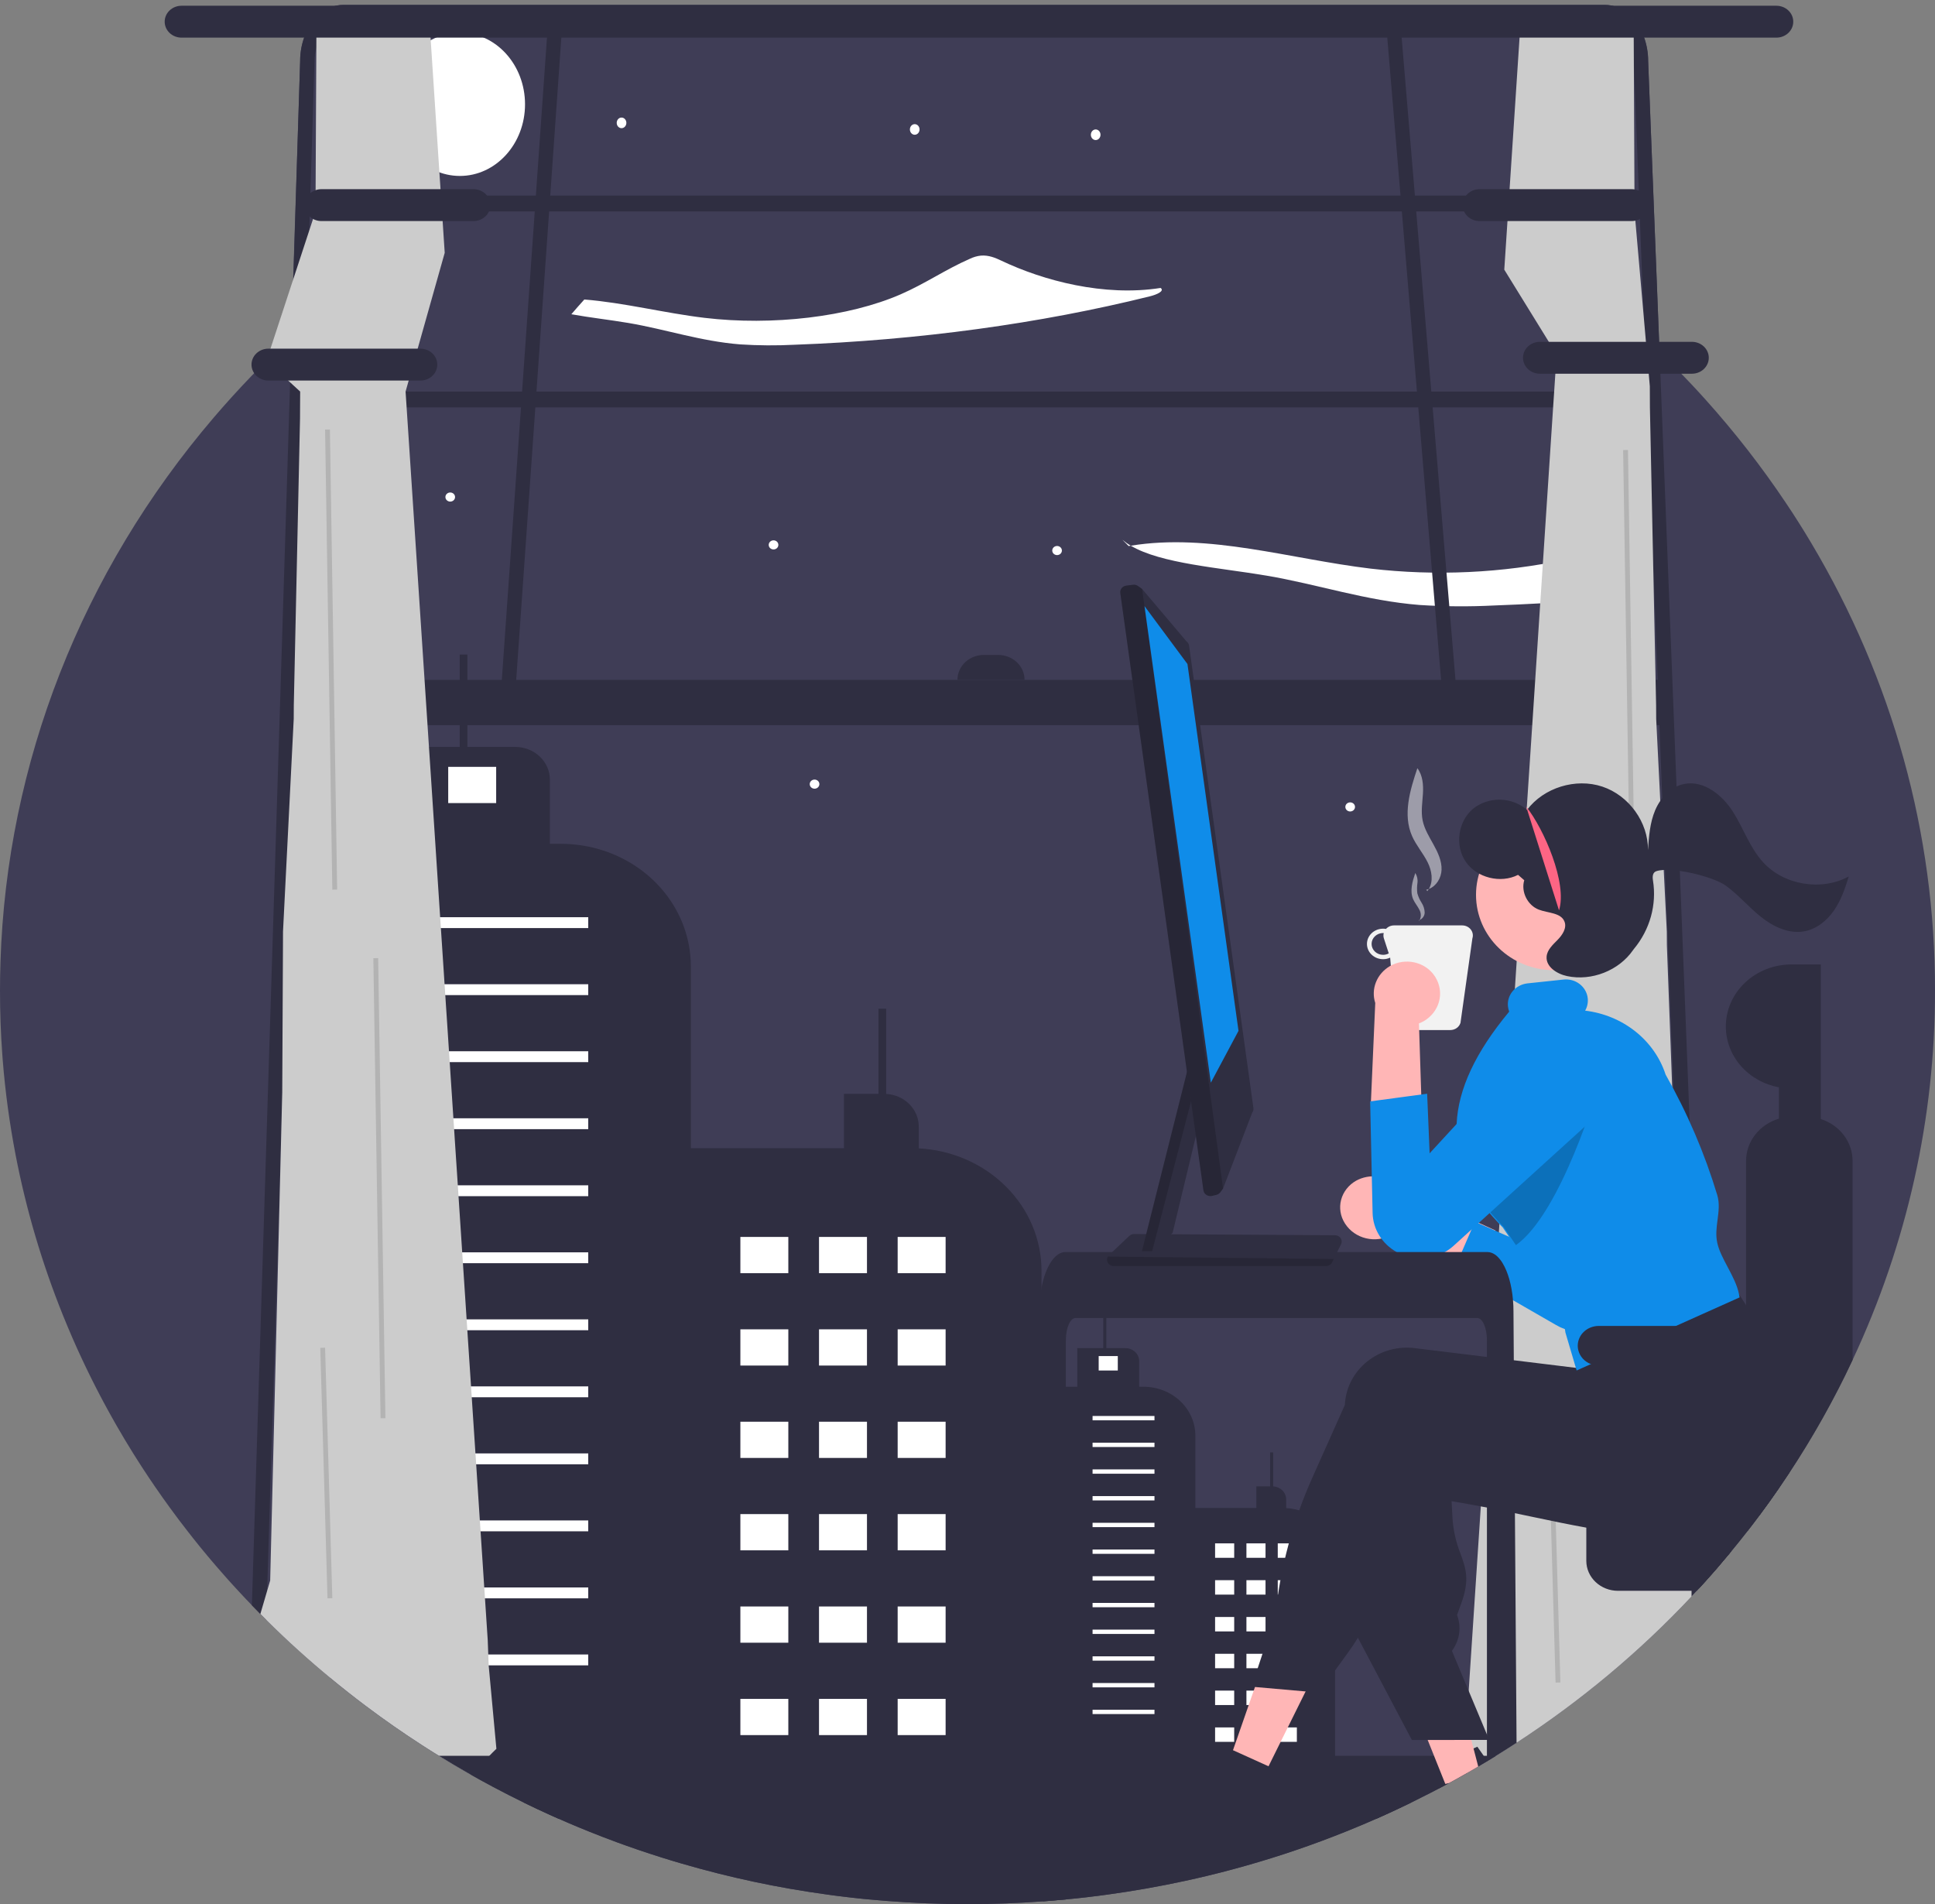 <svg width="379" height="373" viewBox="0 0 379 373" fill="none" xmlns="http://www.w3.org/2000/svg">
<rect x="0" y="0" width="379" height="373" fill="#808080" stroke="none"/>
<g clip-path="url(#clip0_41_9)">
<path d="M379 193.994C379.043 218.923 373.543 243.583 362.857 266.377C362.408 267.332 361.954 268.283 361.486 269.229C361.42 269.377 361.345 269.524 361.274 269.671C361.094 270.033 360.915 270.398 360.73 270.76C360.598 271.023 360.466 271.282 360.329 271.545C360.003 272.188 359.672 272.828 359.336 273.464C358.968 274.165 358.594 274.864 358.216 275.562C357.838 276.258 357.455 276.953 357.068 277.646C356.728 278.249 356.386 278.85 356.043 279.449C355.598 280.221 355.146 280.993 354.686 281.765C354.289 282.426 353.891 283.082 353.491 283.734C353.061 284.43 352.626 285.126 352.186 285.822L352.144 285.889C352.049 286.041 351.955 286.193 351.856 286.344C351.766 286.483 351.681 286.617 351.591 286.755C351.501 286.893 351.416 287.027 351.326 287.161V287.166C351.038 287.612 350.75 288.049 350.461 288.491L350.457 288.495C349.809 289.477 349.148 290.455 348.481 291.423C347.243 293.226 345.972 295.002 344.668 296.752C344.668 296.756 344.663 296.756 344.658 296.761C343.879 297.814 343.08 298.858 342.277 299.894C341.762 300.554 341.242 301.212 340.717 301.866C340.193 302.522 339.663 303.172 339.129 303.817C339.011 303.964 338.888 304.111 338.765 304.258C338.085 305.08 337.395 305.901 336.696 306.709C336.544 306.887 336.393 307.061 336.247 307.235C336.015 307.499 335.788 307.762 335.561 308.021C335.486 308.11 335.41 308.195 335.33 308.284C334.942 308.721 334.555 309.159 334.158 309.596V309.6C333.775 310.029 333.388 310.457 332.995 310.886C332.91 310.98 332.825 311.073 332.735 311.167C332.608 311.31 332.476 311.448 332.343 311.591C332.017 311.952 331.682 312.31 331.341 312.667C331.337 312.671 331.337 312.675 331.332 312.68L331.318 312.693V312.698C321.158 323.522 309.65 333.145 297.042 341.358C297 341.389 296.956 341.418 296.91 341.443C296.754 341.55 296.598 341.649 296.442 341.751C295.313 342.483 294.174 343.206 293.026 343.911C292.463 344.259 291.901 344.603 291.334 344.942V344.947C291.329 344.947 291.329 344.947 291.324 344.951H291.315L291.305 344.96L291.277 344.973C291.263 344.982 291.253 344.987 291.239 344.996C290.804 345.259 290.374 345.518 289.935 345.777C289.803 345.861 289.67 345.937 289.538 346.013C289.306 346.152 289.07 346.29 288.834 346.428C288.602 346.562 288.366 346.701 288.13 346.834C287.832 347.004 287.534 347.178 287.237 347.343C286.589 347.714 285.94 348.08 285.29 348.441C285.053 348.575 284.812 348.704 284.571 348.838C284.335 348.968 284.094 349.097 283.853 349.227C283.85 349.231 283.846 349.235 283.841 349.238C283.836 349.241 283.83 349.243 283.825 349.244L283.815 349.249L283.806 349.258H283.801C283.139 349.615 282.483 349.972 281.816 350.32L281.811 350.324C281.277 350.606 280.743 350.882 280.205 351.159C278.929 351.815 277.645 352.459 276.353 353.091C275.455 353.533 274.553 353.962 273.646 354.386C273.097 354.644 272.544 354.899 271.992 355.153C271.533 355.363 271.07 355.573 270.612 355.778C270.484 355.836 270.361 355.894 270.234 355.948C270.026 356.041 269.813 356.135 269.605 356.224C269.43 356.3 269.26 356.376 269.085 356.452C268.669 356.639 268.249 356.818 267.833 356.996C267.365 357.197 266.902 357.394 266.434 357.59C264.676 358.331 262.899 359.045 261.118 359.732C254.753 362.193 248.248 364.318 241.634 366.096C241.327 366.181 241.015 366.266 240.703 366.346C237.872 367.096 235.021 367.782 232.149 368.404C227.135 369.492 222.076 370.387 216.97 371.086C216.961 371.086 216.947 371.09 216.937 371.09C216.328 371.175 215.713 371.255 215.104 371.336C215.052 371.345 214.995 371.354 214.938 371.358C214.934 371.362 214.929 371.362 214.919 371.358H214.915C214.239 371.443 213.563 371.528 212.883 371.608C212.835 371.617 212.788 371.621 212.741 371.626C212.108 371.697 211.47 371.769 210.832 371.835C210.146 371.907 209.461 371.974 208.771 372.041H208.767C207.718 372.139 206.668 372.233 205.619 372.313C205.6 372.313 205.582 372.318 205.563 372.318C205.147 372.353 204.731 372.38 204.315 372.411H204.31C199.419 372.777 194.482 372.959 189.5 372.956C184.089 372.956 178.733 372.743 173.433 372.318C173.414 372.318 173.395 372.313 173.376 372.313C172.247 372.224 171.119 372.126 169.992 372.019C169.695 371.992 169.402 371.96 169.104 371.934C169.047 371.929 168.991 371.925 168.934 371.916C168.844 371.907 168.754 371.898 168.66 371.889C168.613 371.885 168.561 371.88 168.513 371.871C168.121 371.831 167.729 371.791 167.332 371.746C166.892 371.697 166.448 371.648 166.009 371.595C165.569 371.546 165.125 371.492 164.686 371.434C164.591 371.425 164.492 371.416 164.397 371.398C164.076 371.362 163.755 371.322 163.438 371.278C163.282 371.26 163.131 371.238 162.98 371.215C162.672 371.175 162.37 371.135 162.063 371.09C162.053 371.09 162.039 371.086 162.03 371.086C152.38 369.77 142.853 367.742 133.539 365.021H133.534C133.028 364.874 132.523 364.722 132.017 364.57C131.866 364.53 131.714 364.485 131.563 364.436C130.249 364.039 128.944 363.628 127.646 363.204C125.855 362.624 124.076 362.017 122.31 361.384C121.828 361.209 121.351 361.035 120.869 360.861C119.91 360.504 118.955 360.147 118.005 359.781C116.384 359.157 114.774 358.512 113.176 357.849H113.171V357.844C111.909 357.318 110.652 356.782 109.404 356.224C109.178 356.126 108.951 356.028 108.724 355.925C108.681 355.913 108.639 355.895 108.601 355.872C108.596 355.872 108.596 355.867 108.592 355.867C108.266 355.725 107.94 355.577 107.613 355.43L107.604 355.425C105.936 354.671 104.282 353.893 102.642 353.091C100.61 352.101 98.595 351.074 96.598 350.012C94.944 349.133 93.306 348.23 91.683 347.303C89.76 346.205 87.857 345.075 85.975 343.911C85.388 343.55 84.803 343.184 84.217 342.813C83.687 342.479 83.163 342.144 82.638 341.805C80.786 340.609 78.957 339.381 77.152 338.123C75.285 336.824 73.445 335.493 71.632 334.129C69.269 332.352 66.954 330.526 64.685 328.648C60.456 325.158 56.4 321.493 52.517 317.652C52.394 317.531 52.271 317.411 52.148 317.286C51.761 316.902 51.378 316.518 50.995 316.13C50.437 315.567 49.885 314.996 49.336 314.425C48.429 313.492 47.537 312.549 46.662 311.595H46.657V311.591C46.123 311.015 45.603 310.444 45.074 309.864V309.859C44.998 309.779 44.927 309.699 44.856 309.618C44.521 309.248 44.195 308.882 43.869 308.507V308.503C43.425 308.007 42.99 307.512 42.565 307.012C42.47 306.905 42.38 306.802 42.29 306.695H42.286V306.691C41.936 306.289 41.591 305.883 41.251 305.477C41.076 305.276 40.906 305.071 40.736 304.865H40.731V304.861C39.701 303.634 38.691 302.394 37.702 301.143V301.139C37.428 300.795 37.158 300.452 36.894 300.103H36.889C35.622 298.488 34.389 296.853 33.189 295.199V295.194C32.735 294.574 32.286 293.949 31.842 293.32C31.398 292.691 30.958 292.06 30.523 291.428H30.519C30.07 290.776 29.625 290.122 29.186 289.464C29.162 289.428 29.139 289.397 29.12 289.366C28.685 288.719 28.257 288.067 27.834 287.411C27.494 286.889 27.159 286.371 26.833 285.849C26.606 285.496 26.384 285.148 26.166 284.791C26.086 284.671 26.015 284.55 25.944 284.434C25.443 283.627 24.952 282.819 24.46 282.007C23.889 281.051 23.322 280.087 22.768 279.123C22.542 278.726 22.315 278.325 22.093 277.923C22.012 277.793 21.942 277.664 21.871 277.53C21.606 277.057 21.341 276.584 21.081 276.106C20.822 275.633 20.562 275.156 20.306 274.678C20.051 274.201 19.796 273.723 19.546 273.241C19.357 272.88 19.168 272.514 18.983 272.152C18.964 272.122 18.947 272.091 18.931 272.059C18.846 271.889 18.756 271.724 18.676 271.554C18.657 271.528 18.643 271.5 18.634 271.47C18.44 271.095 18.251 270.724 18.067 270.349C17.821 269.867 17.584 269.381 17.348 268.894C17.178 268.555 17.017 268.212 16.852 267.868C16.616 267.386 16.384 266.899 16.157 266.409C15.916 265.904 15.685 265.396 15.453 264.887C15.392 264.757 15.335 264.632 15.278 264.503C15.17 264.271 15.066 264.039 14.962 263.807C14.683 263.191 14.409 262.566 14.139 261.946C13.832 261.245 13.533 260.543 13.242 259.839C12.963 259.183 12.692 258.526 12.429 257.867L12.329 257.626V257.621C8.223 247.43 5.117 236.904 3.048 226.176V226.171C1.869 220.046 1.03 213.867 0.534 207.659C0.506 207.32 0.482 206.981 0.459 206.642C0.147 202.442 -0.006 198.226 0 193.994C0 192.115 0.032 190.245 0.095 188.384C1.32 149.476 16.006 112.018 41.907 81.738C43.047 80.404 44.206 79.086 45.386 77.784C46.681 76.356 47.997 74.948 49.336 73.558C50.263 72.594 51.2 71.642 52.148 70.702C52.166 70.683 52.185 70.665 52.205 70.648C52.304 70.546 52.408 70.443 52.517 70.34C58.301 64.62 64.481 59.269 71.018 54.323C71.764 53.752 72.511 53.194 73.267 52.645C73.938 52.15 74.609 51.659 75.285 51.181C76.07 50.619 76.859 50.064 77.653 49.516C81.788 46.656 86.045 43.954 90.426 41.412C92.255 40.35 94.104 39.317 95.974 38.315C96.655 37.944 97.344 37.583 98.034 37.221C98.97 36.735 99.906 36.253 100.851 35.784C128.937 21.772 160.297 14.643 192.058 15.048C223.819 15.453 254.964 23.381 282.638 38.105C282.771 38.172 282.903 38.243 283.031 38.315C283.844 38.752 284.652 39.189 285.455 39.64C286.504 40.22 287.545 40.811 288.579 41.412C293.796 44.442 298.843 47.699 303.72 51.181C304.476 51.721 305.232 52.266 305.979 52.819C306.654 53.314 307.325 53.819 307.992 54.323C308.356 54.6 308.724 54.881 309.088 55.162C317.068 61.298 324.507 68.035 331.332 75.308L331.341 75.316C331.445 75.428 331.549 75.535 331.649 75.647C331.975 75.995 332.301 76.347 332.622 76.695C332.665 76.74 332.707 76.789 332.75 76.834C333.222 77.347 333.692 77.865 334.158 78.387C339.839 84.721 345.048 91.419 349.748 98.434C351.496 101.032 353.169 103.677 354.767 106.369C370.704 133.117 379.052 163.301 379 193.994Z" fill="#3F3D56"/>
<path d="M322.816 11.971L334.157 301.92V301.926C333.775 302.425 333.387 302.924 332.995 303.422C332.782 303.698 332.565 303.968 332.343 304.244C332.017 304.665 331.681 305.081 331.341 305.496C331.336 305.502 331.336 305.507 331.332 305.512L331.317 305.528V305.533C321.37 317.933 309.86 329.142 297.042 338.913V339.027L296.91 339.011C296.754 339.136 296.598 339.25 296.442 339.37C295.312 340.222 294.173 341.064 293.025 341.886C292.463 342.291 291.899 342.691 291.333 343.086V343.091C291.329 343.091 291.329 343.091 291.324 343.097H291.314L291.305 343.107L291.277 343.123C291.262 343.133 291.253 343.138 291.239 343.149C290.804 343.455 290.374 343.757 289.935 344.058C289.802 344.157 289.67 344.245 289.538 344.334C289.306 344.495 289.07 344.656 288.833 344.817C288.602 344.973 288.366 345.134 288.129 345.29C287.189 345.924 286.239 346.548 285.289 347.161C285.053 347.317 284.812 347.468 284.571 347.624C284.335 347.775 284.094 347.925 283.853 348.076V348.092L283.824 348.097L283.815 348.102L283.805 348.112H283.801C283.139 348.528 282.482 348.944 281.816 349.35L281.811 349.355C281.277 349.682 280.743 350.004 280.204 350.327C278.928 351.091 277.643 351.844 276.353 352.577C275.455 353.092 274.552 353.591 273.645 354.085C273.097 354.386 272.544 354.682 271.991 354.979C271.533 355.223 271.07 355.467 270.611 355.706C270.484 355.774 270.361 355.841 270.233 355.904C270.025 356.013 269.813 356.122 269.605 356.226H109.404C109.177 356.112 108.95 355.997 108.724 355.878C108.679 355.863 108.638 355.842 108.601 355.815C108.596 355.815 108.596 355.81 108.591 355.81C108.265 355.644 107.939 355.472 107.613 355.301L107.604 355.296C105.935 354.417 104.281 353.511 102.642 352.577C98.922 350.467 95.27 348.22 91.683 345.836C89.759 344.557 87.856 343.24 85.974 341.886C85.388 341.464 84.802 341.038 84.216 340.607C83.687 340.217 83.162 339.827 82.638 339.432C80.785 338.039 78.957 336.61 77.151 335.144C75.285 333.632 73.445 332.081 71.632 330.492C69.269 328.424 66.953 326.296 64.685 324.109C60.456 320.045 56.399 315.776 52.516 311.302C52.394 311.162 52.271 311.022 52.148 310.876C51.198 309.779 50.261 308.669 49.336 307.544L58.787 11.971C58.779 10.176 59.126 8.396 59.813 6.722C61.249 3.291 64.052 0.957 67.27 0.957H314.333C317.594 0.957 320.425 3.348 321.842 6.852C321.89 6.966 321.932 7.08 321.975 7.195C322.538 8.731 322.822 10.346 322.816 11.971Z" fill="#3F3D56"/>
<path d="M90.076 34.462C97.123 34.462 102.835 28.179 102.835 20.428C102.835 12.677 97.123 6.394 90.076 6.394C83.029 6.394 77.316 12.677 77.316 20.428C77.316 28.179 83.029 34.462 90.076 34.462Z" fill="white"/>
<path d="M225.228 58.04C203.717 63.383 179.883 66.634 155.648 67.524C152.096 67.707 148.536 67.684 144.988 67.456C137.189 66.836 130.509 64.521 123.069 63.256C119.493 62.65 115.509 62.206 111.908 61.551C112.74 60.576 113.587 59.613 114.449 58.663C122.213 59.282 130.098 61.31 137.955 62.252C151.312 63.856 166.278 62.066 176.403 57.652C181.316 55.51 185.079 52.836 189.974 50.685C190.64 50.362 191.361 50.153 192.104 50.068C193.654 49.935 195.014 50.525 196.122 51.053C204.335 54.969 216.259 58.151 227.327 56.4C228.152 57.01 226.585 57.704 225.228 58.04Z" fill="white"/>
<path d="M221.064 106.952C221.203 106.928 221.341 106.91 221.48 106.887C220.898 106.547 220.35 106.157 219.843 105.722L221.064 106.952Z" fill="white"/>
<path d="M311.759 117.527C305.432 118.005 299.071 118.36 292.677 118.594C287.815 118.842 282.942 118.81 278.084 118.5C267.409 117.648 258.265 114.483 248.081 112.752C238.748 111.167 227.406 110.404 221.48 106.888C236.796 104.384 252.665 109.48 268.458 111.377C281.233 112.861 294.183 112.257 306.741 109.592C308.489 112.189 310.162 114.834 311.759 117.527Z" fill="white"/>
<path d="M179.954 224.93V220.655C179.953 219.022 179.291 217.451 178.104 216.263C176.917 215.075 175.293 214.361 173.567 214.267V197.571H172.064V214.248H165.301V224.892H133.366V347.305H203.999V248.929C203.999 242.784 201.507 236.873 197.035 232.41C192.563 227.946 186.451 225.27 179.954 224.93Z" fill="#2F2E41"/>
<path d="M154.405 242.278H145.013V249.375H154.405V242.278Z" fill="white"/>
<path d="M169.81 242.278H160.417V249.375H169.81V242.278Z" fill="white"/>
<path d="M185.214 242.278H175.821V249.375H185.214V242.278Z" fill="white"/>
<path d="M154.405 260.374H145.013V267.47H154.405V260.374Z" fill="white"/>
<path d="M169.81 260.374H160.417V267.47H169.81V260.374Z" fill="white"/>
<path d="M185.214 260.374H175.821V267.47H185.214V260.374Z" fill="white"/>
<path d="M154.405 278.47H145.013V285.566H154.405V278.47Z" fill="white"/>
<path d="M169.81 278.47H160.417V285.566H169.81V278.47Z" fill="white"/>
<path d="M185.214 278.47H175.821V285.566H185.214V278.47Z" fill="white"/>
<path d="M154.405 296.566H145.013V303.662H154.405V296.566Z" fill="white"/>
<path d="M169.81 296.566H160.417V303.662H169.81V296.566Z" fill="white"/>
<path d="M185.214 296.566H175.821V303.662H185.214V296.566Z" fill="white"/>
<path d="M154.405 314.661H145.013V321.758H154.405V314.661Z" fill="white"/>
<path d="M169.81 314.661H160.417V321.758H169.81V314.661Z" fill="white"/>
<path d="M185.214 314.661H175.821V321.758H185.214V314.661Z" fill="white"/>
<path d="M154.405 332.757H145.013V339.853H154.405V332.757Z" fill="white"/>
<path d="M169.81 332.757H160.417V339.853H169.81V332.757Z" fill="white"/>
<path d="M185.214 332.757H175.821V339.853H185.214V332.757Z" fill="white"/>
<path d="M135.315 189.317V347.303H91.683C89.76 346.205 87.857 345.075 85.974 343.911C85.388 343.55 84.802 343.184 84.216 342.813C83.687 342.479 83.162 342.144 82.638 341.805C80.785 340.609 78.957 339.381 77.151 338.123C75.285 336.824 73.445 335.493 71.632 334.129C69.269 332.352 66.953 330.525 64.685 328.648V165.279H77.269V146.299H90.043V128.202H91.546V146.299H100.917C102.717 146.299 104.443 146.974 105.715 148.176C106.988 149.378 107.703 151.008 107.703 152.707V165.279H109.863C115.35 165.28 120.691 166.954 125.089 170.054C129.488 173.153 132.708 177.511 134.271 182.479C134.543 183.354 134.764 184.242 134.932 185.139C135.187 186.519 135.315 187.916 135.315 189.317Z" fill="#2F2E41"/>
<path d="M115.216 179.653H84.784V181.782H115.216V179.653Z" fill="white"/>
<path d="M115.216 192.781H84.784V194.91H115.216V192.781Z" fill="white"/>
<path d="M115.216 205.909H84.784V208.038H115.216V205.909Z" fill="white"/>
<path d="M115.216 219.038H84.784V221.167H115.216V219.038Z" fill="white"/>
<path d="M115.216 232.166H84.784V234.295H115.216V232.166Z" fill="white"/>
<path d="M115.216 245.294H84.784V247.423H115.216V245.294Z" fill="white"/>
<path d="M115.216 258.423H84.784V260.551H115.216V258.423Z" fill="white"/>
<path d="M115.216 271.551H84.784V273.68H115.216V271.551Z" fill="white"/>
<path d="M115.216 284.679H84.784V286.808H115.216V284.679Z" fill="white"/>
<path d="M115.216 297.807H84.784V299.936H115.216V297.807Z" fill="white"/>
<path d="M115.216 310.936H84.784V313.065H115.216V310.936Z" fill="white"/>
<path d="M115.216 324.064H84.784V326.193H115.216V324.064Z" fill="white"/>
<path d="M97.182 150.203H87.79V157.299H97.182V150.203Z" fill="white"/>
<path d="M321.975 7.195C321.933 7.079 321.89 6.967 321.843 6.851C320.425 3.348 317.594 0.956 314.334 0.956H67.27C64.052 0.956 61.25 3.29 59.813 6.722C59.127 8.395 58.779 10.175 58.788 11.97L49.336 314.425C49.885 314.996 50.438 315.567 50.995 316.13C51.378 316.518 51.761 316.902 52.148 317.286L61.599 11.97C61.597 11.105 61.718 10.243 61.959 9.408C61.96 9.395 61.963 9.381 61.968 9.368C62.781 6.592 64.851 4.615 67.27 4.615H314.334C314.913 4.616 315.486 4.73 316.016 4.95C318.228 5.843 319.858 8.44 319.99 11.559C319.995 11.698 320 11.832 320 11.97L331.341 305.495C331.682 305.08 332.017 304.665 332.343 304.245C332.466 304.093 332.584 303.942 332.702 303.794C332.802 303.669 332.901 303.549 332.995 303.424C333.388 302.924 333.775 302.424 334.158 301.924V301.92L322.816 11.97C322.823 10.345 322.538 8.731 321.975 7.195ZM102.642 353.091C104.282 353.895 105.936 354.673 107.604 355.425L107.613 355.43C107.94 355.577 108.266 355.725 108.592 355.867C108.596 355.867 108.596 355.872 108.601 355.872C108.639 355.895 108.681 355.913 108.724 355.925C108.951 356.028 109.178 356.126 109.405 356.224H269.605C269.813 356.135 270.026 356.041 270.234 355.948C270.361 355.894 270.484 355.836 270.612 355.778C271.07 355.573 271.533 355.363 271.992 355.153C272.544 354.899 273.097 354.644 273.646 354.386C274.553 353.962 275.455 353.533 276.353 353.091H102.642Z" fill="#2F2E41"/>
<path d="M321.406 38.313H60.193V41.411H321.406V38.313Z" fill="#2F2E41"/>
<path d="M325.004 76.694H57.531V79.792H325.004V76.694Z" fill="#2F2E41"/>
<path d="M100.85 136.797H98.034L107.486 2.346H110.302L100.85 136.797Z" fill="#2F2E41"/>
<path d="M285.456 137.69H282.64L271.298 2.346H274.114L285.456 137.69Z" fill="#2F2E41"/>
<path d="M326.422 133.172H58.003V142.037H326.422V133.172Z" fill="#2F2E41"/>
<path d="M192.696 128.281H195.512C196.19 128.281 196.862 128.407 197.488 128.652C198.115 128.897 198.684 129.256 199.163 129.709C199.642 130.162 200.023 130.699 200.282 131.291C200.542 131.882 200.675 132.516 200.675 133.156H187.534C187.534 131.863 188.078 130.623 189.046 129.709C190.014 128.795 191.327 128.281 192.696 128.281Z" fill="#2F2E41"/>
<path d="M97.227 342.537C92.973 346.553 93.304 348.227 91.683 347.303C89.76 346.205 87.857 345.075 85.975 343.911C85.389 343.55 84.803 343.184 84.217 342.813C83.687 342.479 83.163 342.144 82.638 341.805C80.786 340.609 78.957 339.381 77.152 338.123C75.285 336.824 73.445 335.493 71.632 334.129C69.269 332.352 66.954 330.526 64.685 328.648C60.456 325.158 56.4 321.493 52.517 317.652C52.394 317.531 52.271 317.411 52.148 317.286C51.761 316.902 51.378 316.518 50.995 316.13L52.919 309.569L55.281 213.952L55.423 185.139L55.432 182.479L57.531 140.814L57.545 138.154L58.764 81.98L58.774 79.793L58.792 76.695L52.205 70.648L61.798 41.412L61.812 38.315L61.959 9.408L61.968 7.048C66.973 2.745 74.056 1.902 82.719 2.661C83.149 2.701 83.588 2.741 84.028 2.786L84.146 4.615L84.363 7.878V7.882L86.064 33.749V33.758L86.367 38.315L86.57 41.412L87.104 49.517L79.439 76.696L79.642 79.793L81.121 102.25L81.325 105.347L81.745 111.738L83.484 138.154L83.659 140.814L84.018 146.299L84.467 153.082L84.519 153.872L84.722 156.97L85.308 165.869L85.469 168.35L86.211 179.655L86.31 181.163L86.353 181.783L86.4 182.479L86.475 183.64L86.575 185.139L86.929 190.522L87.076 192.78L87.218 194.909L87.317 196.448L87.482 198.93L87.61 200.849L87.941 205.91L88.082 208.038L88.323 211.738L88.47 213.952L88.489 214.22L88.805 219.04L88.947 221.168L89.051 222.815L89.33 227.033L89.495 229.509L89.67 232.165L89.807 234.294L90.336 242.318L90.497 244.799L90.53 245.295L90.672 247.424L91.343 257.608L91.395 258.425L91.504 260.089L91.532 260.553L92.26 271.55L92.35 272.898L92.401 273.679L92.51 275.379L93.125 284.68L93.266 286.809L93.356 288.188L93.517 290.669L93.985 297.81L94.126 299.938L94.358 303.482L94.523 305.959L94.849 310.935L94.991 313.064L95.365 318.767L95.53 321.244L95.634 324.065L95.714 326.193L97.227 342.537Z" fill="#CCCCCC"/>
<path d="M332.735 311.167C332.608 311.31 332.475 311.448 332.343 311.591C332.017 311.952 331.681 312.31 331.341 312.667C331.336 312.671 331.336 312.675 331.332 312.68L331.317 312.693V312.698C321.158 323.522 309.649 333.145 297.042 341.358C297 341.389 296.956 341.418 296.91 341.443C296.754 341.55 296.598 341.649 296.442 341.751C295.313 342.483 294.174 343.206 293.025 343.911C292.463 344.259 291.901 344.603 291.333 344.942V344.947C291.329 344.947 291.329 344.947 291.324 344.951H291.315L291.305 344.96L291.277 344.973C291.263 344.982 291.253 344.987 291.239 344.996C290.804 345.259 290.374 345.518 289.935 345.777C289.802 345.862 289.67 345.937 289.538 346.013C289.306 346.152 289.07 346.29 288.834 346.428C288.602 346.562 288.366 346.701 288.129 346.834C287.832 347.004 287.534 347.178 287.236 347.343L287.255 345.87L287.284 343.911L287.421 334.905L287.893 327.711L290.696 285.131L291.14 278.392L291.239 276.874L292.501 257.715L292.931 251.137L293.909 236.32L294.348 229.581L294.779 223.069L294.797 222.815L294.835 222.208L294.859 221.838V221.833L295.36 214.273L295.379 213.952L295.733 208.605V208.596L296.239 200.849L296.56 195.984L296.919 190.522L297.208 186.144L297.274 185.139L297.449 182.479L297.458 182.372L298.545 165.815L298.828 161.499V161.495L299.126 156.97L299.329 153.872L299.75 147.544L300.194 140.814L300.369 138.154L300.988 128.71V128.706L301.333 123.449L301.678 118.183L302.188 110.48L302.524 105.347L302.727 102.25L304.202 79.793L304.268 78.82L304.409 76.695L304.887 69.43L294.637 52.819L295.388 41.412L295.591 38.315L297.746 5.593L297.812 4.615L297.931 2.785C307.183 1.826 314.73 2.531 319.99 7.048L320.137 38.315L320.151 41.412L323.142 75.647L323.147 76.695L323.161 79.793L324.375 138.154L324.39 140.814L326.469 182.479L326.483 185.139L327.561 213.952L327.603 222.815L332.702 303.794L332.735 311.167Z" fill="#CCCCCC"/>
<path d="M293.026 343.911C292.463 344.259 291.901 344.603 291.334 344.942V344.947C291.329 344.947 291.329 344.947 291.324 344.951H291.315L291.305 344.96L291.277 344.973C291.263 344.982 291.253 344.987 291.239 344.996C290.805 345.259 290.374 345.518 289.935 345.777C289.803 345.861 289.67 345.937 289.538 346.013C289.307 346.152 289.07 346.29 288.834 346.428C288.602 346.562 288.366 346.701 288.13 346.834C287.832 347.004 287.534 347.178 287.237 347.343C286.589 347.714 285.94 348.08 285.29 348.441C285.053 348.575 284.812 348.704 284.571 348.838C284.335 348.968 284.094 349.097 283.853 349.226V349.24L283.825 349.244L283.815 349.249L283.806 349.258H283.801C283.139 349.615 282.483 349.972 281.816 350.32L281.812 350.324C281.278 350.606 280.744 350.882 280.205 351.159C278.929 351.815 277.645 352.459 276.353 353.091C275.456 353.533 274.553 353.962 273.646 354.386C273.097 354.644 272.544 354.899 271.992 355.153C271.533 355.363 271.07 355.573 270.612 355.778C270.484 355.836 270.361 355.894 270.234 355.948C270.026 356.041 269.813 356.135 269.605 356.224C269.43 356.3 269.26 356.376 269.085 356.452C268.669 356.639 268.249 356.818 267.833 356.996C267.365 357.197 266.902 357.394 266.434 357.59C264.676 358.331 262.899 359.045 261.118 359.732C254.753 362.193 248.248 364.318 241.634 366.096C241.327 366.181 241.015 366.266 240.703 366.346C237.872 367.096 235.021 367.782 232.149 368.404C227.135 369.492 222.076 370.387 216.97 371.086C216.961 371.086 216.947 371.09 216.937 371.09C216.328 371.175 215.713 371.255 215.104 371.336C215.052 371.345 214.995 371.353 214.938 371.358C214.934 371.362 214.929 371.362 214.92 371.358H214.915C214.239 371.443 213.563 371.528 212.883 371.608C212.835 371.617 212.788 371.621 212.741 371.626C212.108 371.697 211.47 371.769 210.832 371.835C210.147 371.907 209.461 371.974 208.771 372.041H208.767C207.718 372.139 206.669 372.233 205.619 372.313C205.601 372.313 205.582 372.317 205.563 372.317C205.147 372.353 204.731 372.38 204.315 372.411H204.31C199.419 372.777 194.483 372.959 189.5 372.956C184.089 372.956 178.733 372.743 173.433 372.318C173.414 372.318 173.395 372.313 173.376 372.313C172.247 372.224 171.119 372.126 169.992 372.019C169.695 371.992 169.402 371.96 169.104 371.934C169.047 371.929 168.991 371.925 168.934 371.916C168.844 371.907 168.754 371.898 168.66 371.889C168.613 371.885 168.561 371.88 168.513 371.871C168.121 371.831 167.729 371.791 167.332 371.746C166.892 371.697 166.448 371.648 166.009 371.595C165.569 371.545 165.125 371.492 164.686 371.434C164.591 371.425 164.492 371.416 164.397 371.398C164.076 371.362 163.755 371.322 163.438 371.278C163.282 371.26 163.131 371.238 162.98 371.215C162.672 371.175 162.37 371.135 162.063 371.09C162.053 371.09 162.039 371.086 162.03 371.086C152.38 369.77 142.853 367.742 133.539 365.021H133.534C133.028 364.874 132.523 364.722 132.017 364.57C131.866 364.53 131.715 364.485 131.563 364.436C130.25 364.039 128.944 363.628 127.646 363.204C125.855 362.624 124.076 362.017 122.31 361.383C121.828 361.209 121.351 361.035 120.869 360.861C119.91 360.504 118.955 360.147 118.005 359.781C116.384 359.156 114.775 358.512 113.176 357.849H113.171V357.844C111.909 357.318 110.652 356.782 109.405 356.224C109.178 356.126 108.951 356.028 108.724 355.925C108.681 355.913 108.639 355.895 108.601 355.872C108.596 355.872 108.596 355.867 108.592 355.867C108.266 355.725 107.94 355.577 107.614 355.43L107.604 355.425C105.936 354.671 104.282 353.893 102.642 353.091C100.61 352.101 98.595 351.074 96.598 350.012C94.944 349.133 93.306 348.23 91.683 347.303C89.76 346.205 87.857 345.075 85.975 343.911H293.026Z" fill="#2F2E41"/>
<path d="M121.738 25.106C122.26 25.106 122.683 24.64 122.683 24.066C122.683 23.492 122.26 23.027 121.738 23.027C121.216 23.027 120.793 23.492 120.793 24.066C120.793 24.64 121.216 25.106 121.738 25.106Z" fill="white"/>
<path d="M179.163 26.395C179.685 26.395 180.109 25.93 180.109 25.355C180.109 24.781 179.685 24.316 179.163 24.316C178.641 24.316 178.218 24.781 178.218 25.355C178.218 25.93 178.641 26.395 179.163 26.395Z" fill="white"/>
<path d="M214.606 27.435C215.128 27.435 215.551 26.969 215.551 26.395C215.551 25.821 215.128 25.355 214.606 25.355C214.084 25.355 213.661 25.821 213.661 26.395C213.661 26.969 214.084 27.435 214.606 27.435Z" fill="white"/>
<path d="M264.453 158.944C264.975 158.944 265.399 158.544 265.399 158.051C265.399 157.558 264.975 157.159 264.453 157.159C263.931 157.159 263.508 157.558 263.508 158.051C263.508 158.544 263.931 158.944 264.453 158.944Z" fill="white"/>
<path d="M207.045 108.727C207.567 108.727 207.99 108.328 207.99 107.835C207.99 107.342 207.567 106.942 207.045 106.942C206.523 106.942 206.1 107.342 206.1 107.835C206.1 108.328 206.523 108.727 207.045 108.727Z" fill="white"/>
<path d="M159.544 154.481C160.066 154.481 160.489 154.081 160.489 153.588C160.489 153.095 160.066 152.696 159.544 152.696C159.022 152.696 158.598 153.095 158.598 153.588C158.598 154.081 159.022 154.481 159.544 154.481Z" fill="white"/>
<path d="M151.51 107.62C152.032 107.62 152.455 107.221 152.455 106.728C152.455 106.235 152.032 105.835 151.51 105.835C150.988 105.835 150.565 106.235 150.565 106.728C150.565 107.221 150.988 107.62 151.51 107.62Z" fill="white"/>
<path d="M88.186 98.248C88.708 98.248 89.131 97.849 89.131 97.356C89.131 96.863 88.708 96.463 88.186 96.463C87.664 96.463 87.241 96.863 87.241 97.356C87.241 97.849 87.664 98.248 88.186 98.248Z" fill="white"/>
<path d="M304.211 280.49L303.266 280.515L304.684 329.572L305.628 329.548L304.211 280.49Z" fill="#B3B3B3"/>
<path d="M318.861 88.145L317.916 88.158L319.333 178.274L320.278 178.261L318.861 88.145Z" fill="#B3B3B3"/>
<path d="M286.395 181.258H273.051C272.75 181.257 272.452 181.319 272.179 181.438C271.906 181.558 271.664 181.733 271.469 181.95C271.284 181.916 271.095 181.899 270.905 181.899C270.066 181.899 269.261 182.214 268.667 182.774C268.074 183.335 267.74 184.095 267.74 184.888C267.74 185.68 268.074 186.441 268.667 187.001C269.261 187.562 270.066 187.877 270.905 187.877C271.383 187.877 271.854 187.773 272.283 187.574L272.506 190.157L273.39 200.365C273.432 200.493 273.489 200.616 273.559 200.732C273.737 201.042 274.001 201.301 274.323 201.481C274.644 201.661 275.011 201.757 275.385 201.757H284.061C284.435 201.756 284.803 201.661 285.124 201.481C285.446 201.3 285.71 201.042 285.89 200.732C285.958 200.615 286.013 200.492 286.056 200.365L288.389 183.808C288.485 183.513 288.506 183.201 288.451 182.897C288.397 182.593 288.267 182.306 288.073 182.058C287.879 181.81 287.626 181.608 287.335 181.469C287.043 181.331 286.721 181.258 286.395 181.258ZM270.905 187.023C270.306 187.023 269.732 186.797 269.308 186.397C268.885 185.996 268.647 185.454 268.647 184.888C268.647 184.322 268.885 183.779 269.308 183.379C269.732 182.978 270.306 182.753 270.905 182.752C270.946 182.752 270.984 182.762 271.025 182.765C270.935 183.109 270.946 183.469 271.057 183.808L272.012 186.739C271.676 186.924 271.294 187.022 270.905 187.023Z" fill="#F2F2F2"/>
<path d="M281.816 350.322L279.59 346.492L280.686 346.006L281.56 345.613L285.374 343.913L287.666 342.891L288.611 342.467L289.363 342.132L290.61 343.913L291.239 344.81L291.333 344.944V344.948C291.313 344.955 291.294 344.964 291.276 344.975C291.262 344.984 291.253 344.989 291.239 344.997C290.804 345.261 290.374 345.52 289.934 345.778C289.802 345.863 289.67 345.939 289.537 346.015C289.306 346.153 289.07 346.292 288.833 346.43C288.602 346.564 288.365 346.702 288.129 346.836C287.189 347.381 286.239 347.916 285.289 348.443C285.053 348.577 284.812 348.706 284.571 348.84C284.334 348.969 284.093 349.099 283.852 349.228V349.242L283.824 349.246L283.815 349.25L283.805 349.259H283.8C283.139 349.616 282.482 349.974 281.816 350.322Z" fill="#2F2E41"/>
<g opacity="0.49">
<path d="M279.567 174.549C279.675 174.414 279.773 174.273 279.859 174.125C279.692 174.19 279.518 174.242 279.341 174.279L279.567 174.549Z" fill="white"/>
<path d="M280.787 165.444C279.937 163.906 278.982 162.378 278.641 160.673C278.299 158.965 278.599 157.21 278.704 155.474C278.808 153.739 278.677 151.884 277.614 150.464C276.164 154.8 274.728 159.576 276.582 163.772C277.387 165.592 278.758 167.141 279.642 168.928C280.45 170.559 280.777 172.593 279.859 174.125C281.356 173.554 282.292 171.934 282.351 170.374C282.415 168.64 281.638 166.983 280.787 165.444Z" fill="white"/>
</g>
<g opacity="0.49">
<path d="M277.963 180.35C278.005 180.298 278.043 180.243 278.077 180.186C278.012 180.211 277.944 180.231 277.875 180.245L277.963 180.35Z" fill="white"/>
<path d="M278.437 176.814C278.065 176.238 277.784 175.613 277.604 174.96C277.525 174.288 277.533 173.61 277.628 172.94C277.721 172.265 277.572 171.579 277.205 170.994C276.641 172.678 276.083 174.534 276.804 176.164C277.116 176.871 277.649 177.473 277.993 178.167C278.17 178.475 278.271 178.817 278.285 179.167C278.3 179.517 278.229 179.866 278.077 180.186C278.366 180.052 278.609 179.845 278.78 179.587C278.951 179.33 279.043 179.033 279.045 178.729C279.02 178.052 278.811 177.392 278.437 176.814Z" fill="white"/>
</g>
<path d="M92.737 43.3H62.965C62.088 43.3 61.246 42.971 60.626 42.385C60.006 41.799 59.657 41.004 59.657 40.176C59.657 39.347 60.006 38.553 60.626 37.967C61.246 37.381 62.088 37.052 62.965 37.052H92.737C93.614 37.052 94.456 37.381 95.076 37.967C95.697 38.553 96.045 39.347 96.045 40.176C96.045 41.004 95.697 41.799 95.076 42.385C94.456 42.971 93.614 43.3 92.737 43.3Z" fill="#2F2E41"/>
<path d="M347.93 7.373H35.563C34.685 7.373 33.844 7.044 33.224 6.458C32.603 5.872 32.255 5.078 32.255 4.249C32.255 3.421 32.603 2.626 33.224 2.04C33.844 1.454 34.685 1.125 35.563 1.125H347.93C348.808 1.125 349.649 1.454 350.27 2.04C350.89 2.626 351.238 3.421 351.238 4.249C351.238 5.078 350.89 5.872 350.27 6.458C349.649 7.044 348.808 7.373 347.93 7.373Z" fill="#2F2E41"/>
<path d="M82.341 74.54H52.569C51.691 74.54 50.85 74.211 50.23 73.625C49.609 73.039 49.261 72.244 49.261 71.416C49.261 70.587 49.609 69.793 50.23 69.207C50.85 68.621 51.691 68.292 52.569 68.292H82.341C83.218 68.292 84.059 68.621 84.68 69.207C85.3 69.793 85.648 70.587 85.648 71.416C85.648 72.244 85.3 73.039 84.68 73.625C84.059 74.211 83.218 74.54 82.341 74.54Z" fill="#2F2E41"/>
<path d="M319.57 43.3H289.798C288.92 43.3 288.079 42.971 287.459 42.385C286.838 41.799 286.49 41.004 286.49 40.176C286.49 39.347 286.838 38.553 287.459 37.967C288.079 37.381 288.92 37.052 289.798 37.052H319.57C320.447 37.052 321.288 37.381 321.909 37.967C322.529 38.553 322.877 39.347 322.877 40.176C322.877 41.004 322.529 41.799 321.909 42.385C321.288 42.971 320.447 43.3 319.57 43.3Z" fill="#2F2E41"/>
<path d="M331.384 73.201H301.612C300.735 73.201 299.893 72.872 299.273 72.286C298.652 71.7 298.304 70.906 298.304 70.077C298.304 69.249 298.652 68.454 299.273 67.868C299.893 67.282 300.735 66.953 301.612 66.953H331.384C332.261 66.953 333.102 67.282 333.723 67.868C334.343 68.454 334.692 69.249 334.692 70.077C334.692 70.906 334.343 71.7 333.723 72.286C333.102 72.872 332.261 73.201 331.384 73.201Z" fill="#2F2E41"/>
<path d="M64.619 84.129L63.674 84.142L65.091 174.258L66.037 174.244L64.619 84.129Z" fill="#B3B3B3"/>
<path d="M74.071 187.668L73.126 187.681L74.543 277.797L75.488 277.784L74.071 187.668Z" fill="#B3B3B3"/>
<path d="M63.674 263.978L62.729 264.002L64.147 313.059L65.091 313.035L63.674 263.978Z" fill="#B3B3B3"/>
<path d="M251.916 295.387V293.684C251.915 293.033 251.652 292.407 251.179 291.934C250.706 291.461 250.059 291.176 249.371 291.139V284.487H248.772V291.131H246.078V295.372H233.354V344.145H261.496V304.949C261.496 302.501 260.503 300.146 258.721 298.367C256.939 296.589 254.504 295.523 251.916 295.387Z" fill="#2F2E41"/>
<path d="M241.736 302.299H237.994V305.127H241.736V302.299Z" fill="white"/>
<path d="M247.874 302.299H244.132V305.127H247.874V302.299Z" fill="white"/>
<path d="M254.011 302.299H250.269V305.127H254.011V302.299Z" fill="white"/>
<path d="M241.736 309.509H237.994V312.337H241.736V309.509Z" fill="white"/>
<path d="M247.874 309.509H244.132V312.337H247.874V309.509Z" fill="white"/>
<path d="M254.011 309.509H250.269V312.337H254.011V309.509Z" fill="white"/>
<path d="M241.736 316.719H237.994V319.546H241.736V316.719Z" fill="white"/>
<path d="M247.874 316.719H244.132V319.546H247.874V316.719Z" fill="white"/>
<path d="M254.011 316.719H250.269V319.546H254.011V316.719Z" fill="white"/>
<path d="M241.736 323.929H237.994V326.756H241.736V323.929Z" fill="white"/>
<path d="M247.874 323.929H244.132V326.756H247.874V323.929Z" fill="white"/>
<path d="M254.011 323.929H250.269V326.756H254.011V323.929Z" fill="white"/>
<path d="M241.736 331.139H237.994V333.966H241.736V331.139Z" fill="white"/>
<path d="M247.874 331.139H244.132V333.966H247.874V331.139Z" fill="white"/>
<path d="M254.011 331.139H250.269V333.966H254.011V331.139Z" fill="white"/>
<path d="M241.736 338.349H237.994V341.176H241.736V338.349Z" fill="white"/>
<path d="M247.874 338.349H244.132V341.176H247.874V338.349Z" fill="white"/>
<path d="M254.011 338.349H250.269V341.176H254.011V338.349Z" fill="white"/>
<path d="M223.99 271.622H223.128V266.612C223.128 265.935 222.844 265.285 222.337 264.807C221.83 264.328 221.142 264.059 220.425 264.059H216.692V256.849H216.093V264.059H211.003V271.622H205.989V344.145H234.131V281.199C234.131 279.941 233.869 278.696 233.359 277.534C232.849 276.372 232.102 275.317 231.161 274.427C230.219 273.538 229.101 272.832 227.871 272.351C226.64 271.87 225.322 271.622 223.99 271.622Z" fill="#2F2E41"/>
<path d="M226.122 277.348H213.997V278.196H226.122V277.348Z" fill="white"/>
<path d="M226.122 282.578H213.997V283.427H226.122V282.578Z" fill="white"/>
<path d="M226.122 287.809H213.997V288.657H226.122V287.809Z" fill="white"/>
<path d="M226.122 293.04H213.997V293.888H226.122V293.04Z" fill="white"/>
<path d="M226.122 298.27H213.997V299.119H226.122V298.27Z" fill="white"/>
<path d="M226.122 303.501H213.997V304.349H226.122V303.501Z" fill="white"/>
<path d="M226.122 308.732H213.997V309.58H226.122V308.732Z" fill="white"/>
<path d="M226.122 313.962H213.997V314.81H226.122V313.962Z" fill="white"/>
<path d="M226.122 319.193H213.997V320.041H226.122V319.193Z" fill="white"/>
<path d="M226.122 324.424H213.997V325.272H226.122V324.424Z" fill="white"/>
<path d="M226.122 329.654H213.997V330.503H226.122V329.654Z" fill="white"/>
<path d="M226.122 334.885H213.997V335.733H226.122V334.885Z" fill="white"/>
<path d="M218.937 265.614H215.195V268.441H218.937V265.614Z" fill="white"/>
<path d="M338.765 300.101V304.26C338.085 305.081 337.395 305.902 336.695 306.71C336.544 306.889 336.393 307.063 336.246 307.237C336.015 307.5 335.788 307.763 335.561 308.022C335.485 308.112 335.41 308.196 335.329 308.286C334.942 308.723 334.554 309.16 334.157 309.598C334.157 309.598 334.162 309.602 334.157 309.602C333.775 310.031 333.387 310.459 332.995 310.887C332.782 311.124 332.565 311.356 332.343 311.593C332.017 311.954 331.681 312.311 331.341 312.668C331.336 312.673 331.336 312.677 331.332 312.682L331.317 312.695V300.101L338.765 300.101Z" fill="#2F2E41"/>
<path d="M348.481 291.425C347.243 293.228 345.972 295.004 344.667 296.754C344.667 296.758 344.663 296.758 344.658 296.762C343.878 297.816 343.079 298.86 342.276 299.895C341.761 300.556 341.241 301.213 340.717 301.868C340.192 302.524 339.663 303.174 339.129 303.818C339.011 303.966 338.888 304.113 338.765 304.26C338.084 305.081 337.395 305.902 336.695 306.71C336.544 306.889 336.393 307.063 336.246 307.237C336.015 307.5 335.788 307.763 335.561 308.022C335.481 308.112 335.405 308.196 335.329 308.286C334.942 308.723 334.554 309.16 334.157 309.598C334.157 309.598 334.162 309.602 334.157 309.602C333.775 310.031 333.387 310.459 332.995 310.887C332.782 311.124 332.565 311.356 332.343 311.593H316.913C315.267 311.592 313.688 310.973 312.524 309.874C311.36 308.774 310.705 307.283 310.704 305.728V297.289C310.706 295.734 311.361 294.244 312.525 293.144C313.689 292.045 315.267 291.427 316.913 291.425H348.481Z" fill="#2F2E41"/>
<path d="M356.641 219.189C355.692 218.88 354.696 218.723 353.692 218.725H351.154C350.23 218.726 349.311 218.857 348.428 219.113C346.565 219.666 344.936 220.766 343.78 222.252C342.623 223.738 341.998 225.534 341.996 227.379V297.781C341.996 298.044 342.01 298.303 342.034 298.557C342.075 299.009 342.156 299.457 342.275 299.896C343.078 298.861 343.877 297.816 344.657 296.763C344.661 296.759 344.666 296.759 344.666 296.754C345.97 295.005 347.242 293.229 348.48 291.426C349.146 290.457 349.808 289.48 350.455 288.498C355.133 281.409 359.277 274.018 362.855 266.38V227.379C362.853 225.572 362.253 223.811 361.139 222.343C360.024 220.874 358.452 219.772 356.641 219.189Z" fill="#2F2E41"/>
<path d="M246.405 350.109L239.972 347.203L248.809 321.807L258.305 326.096L246.405 350.109Z" fill="#FFB6B6"/>
<path d="M289.537 346.015C289.07 346.292 288.602 346.564 288.129 346.836C287.189 347.381 286.239 347.916 285.289 348.443C284.812 348.706 284.33 348.969 283.852 349.228V349.242L283.824 349.246L283.815 349.25L283.087 349.42L282.043 346.814L281.56 345.613L280.88 343.913L279.632 340.802L273.064 324.423L283.276 322.045L283.659 323.522H283.663L283.852 324.254L287.42 337.919L288.148 340.713L288.172 340.798L288.611 342.467L288.989 343.913L289.41 345.528L289.537 346.015Z" fill="#FFB6B6"/>
<path d="M263.491 239.727C264.408 241.134 265.872 242.147 267.57 242.549C269.267 242.951 271.064 242.711 272.576 241.879C272.881 241.706 273.169 241.508 273.439 241.289L293.778 252.313L292.895 240.997L273.715 232.264C272.672 231.274 271.31 230.639 269.843 230.458C268.376 230.278 266.887 230.562 265.61 231.267C264.148 232.096 263.095 233.44 262.681 235.002C262.268 236.565 262.53 238.218 263.407 239.599C263.435 239.642 263.462 239.685 263.491 239.727Z" fill="#FFB6B6"/>
<path d="M285.034 248.162L288.629 250.231L304.776 259.53C305.836 260.156 307.016 260.579 308.249 260.775C309.483 260.971 310.744 260.935 311.963 260.67C313.181 260.405 314.332 259.916 315.351 259.231C316.369 258.546 317.234 257.678 317.898 256.677L317.903 256.669C319.098 254.809 319.521 252.596 319.09 250.458L311.913 216.597C311.648 215.268 311.082 214.008 310.254 212.904C309.426 211.801 308.356 210.879 307.116 210.202C305.876 209.525 304.496 209.109 303.07 208.982C301.644 208.855 300.205 209.02 298.853 209.467C296.581 210.221 294.698 211.765 293.587 213.783C292.477 215.802 292.223 218.145 292.877 220.334L300.381 244.365L288.878 239.3L285.034 248.162Z" fill="#0F8CE9"/>
<path d="M351.244 281.549C351.24 281.536 351.23 281.487 351.216 281.411L351.202 281.362C351.169 281.201 351.131 281.023 351.088 280.826C350.124 276.304 348.886 271.839 347.379 267.451C346.486 264.764 345.303 262.171 343.849 259.712C343.801 259.632 343.75 259.552 343.698 259.471L343.523 259.203L342.053 259.712L341.996 259.73L319.653 267.464L313.193 269.7L312.99 269.772L311.889 274.011L296.441 272.124L283.851 270.584L280.236 270.142C278.669 269.949 277.077 270.053 275.553 270.446C274.028 270.84 272.602 271.517 271.357 272.436C270.058 273.387 268.972 274.573 268.163 275.925C267.354 277.276 266.838 278.767 266.645 280.309C266.598 280.648 266.57 280.991 266.555 281.331L265.464 319.787V319.836L265.97 320.791L276.531 340.803H283.851L288.171 340.799H291.682L284.381 323.353L284.546 323.117C285.233 322.122 285.666 320.991 285.811 319.811C285.956 318.632 285.81 317.436 285.383 316.32L286.205 314.07C287.911 309.424 287.103 307.193 286.082 304.372C285.165 302.079 284.627 299.666 284.485 297.218L284.315 294.036C288.601 294.746 292.594 295.536 296.441 296.33C297.726 296.594 298.999 296.86 300.259 297.129C303.846 297.883 307.31 298.611 310.703 299.218C317.574 300.454 324.157 301.208 330.919 300.74C331.052 300.731 331.184 300.722 331.316 300.708C332.961 300.583 334.615 300.383 336.288 300.101C337.228 299.941 338.173 299.758 339.128 299.544C339.392 299.481 339.662 299.419 339.926 299.356C340.661 299.173 341.369 298.905 342.034 298.557C342.98 298.059 343.86 297.456 344.657 296.763C344.662 296.759 344.666 296.759 344.666 296.754C345.971 295.005 347.242 293.229 348.48 291.426C349.146 290.457 349.808 289.48 350.455 288.498C351.4 286.048 351.759 283.575 351.244 281.549Z" fill="#2F2E41"/>
<path d="M351.4 274.324C351.329 274.038 351.24 273.748 351.145 273.467C350.395 271.337 349.521 269.249 348.527 267.21C347.412 264.889 346.074 262.403 344.482 259.712C343.712 258.409 342.883 257.054 341.996 255.647C341.552 254.941 341.09 254.223 340.612 253.491C340.593 253.457 340.572 253.425 340.55 253.393L340.413 253.179L318.306 255.972L310.074 257.012L309.583 260.886L309.465 261.846C309.46 261.846 309.46 261.846 309.465 261.85L309.134 264.465V264.47L308.694 267.924L308.657 267.92L296.441 266.424L283.851 264.885L277.089 264.059C275.522 263.866 273.93 263.97 272.405 264.364C270.881 264.757 269.454 265.434 268.209 266.353C266.91 267.304 265.824 268.49 265.016 269.842C264.207 271.194 263.691 272.684 263.498 274.226C263.455 274.538 263.427 274.859 263.413 275.176L257.033 289.453C253.216 297.991 250.784 307.025 249.822 316.248L245.143 330.373L245.81 330.431L255.724 331.302L258.342 331.534L264.107 323.585C264.764 322.679 265.388 321.746 265.969 320.791C266.926 319.232 267.777 317.616 268.517 315.954L280.988 287.927C281.952 288.083 282.906 288.232 283.851 288.373C288.223 289.042 292.419 289.588 296.441 290.011C309.517 291.39 320.839 291.497 330.919 290.328C333.75 290.002 336.486 289.574 339.128 289.042C340.096 288.85 341.053 288.644 341.996 288.422C342.218 288.373 342.436 288.324 342.653 288.27C344.606 287.795 346.402 286.864 347.875 285.564C349.349 284.263 350.454 282.634 351.088 280.826C351.846 278.731 351.954 276.475 351.4 274.324Z" fill="#2F2E41"/>
<path d="M304.391 190.033C312.837 190.033 319.683 183.424 319.683 175.27C319.683 167.117 312.837 160.507 304.391 160.507C295.946 160.507 289.1 167.117 289.1 175.27C289.1 183.424 295.946 190.033 304.391 190.033Z" fill="#FFB6B6"/>
<path d="M340.701 253.986C340.678 253.821 340.649 253.656 340.612 253.491C340.248 251.679 339.303 249.903 338.391 248.18C337.521 246.538 336.694 244.985 336.354 243.441C336.018 241.919 336.217 240.392 336.411 238.92C336.618 237.322 336.836 235.671 336.349 234.069C333.88 225.886 330.49 217.977 326.236 210.478C325.163 207.18 323.105 204.244 320.31 202.023C317.514 199.802 314.1 198.389 310.476 197.955C310.899 197.209 311.075 196.36 310.982 195.518C310.922 194.974 310.749 194.447 310.473 193.966C310.196 193.486 309.821 193.062 309.37 192.72C308.937 192.39 308.438 192.144 307.904 191.997C307.369 191.85 306.809 191.805 306.256 191.863L299.149 192.617C298.009 192.752 296.972 193.307 296.263 194.16C295.554 195.013 295.231 196.096 295.363 197.174C295.403 197.505 295.482 197.832 295.6 198.147C289.003 206.082 285.614 213.312 285.302 220.149V220.153C285.264 220.943 285.269 221.734 285.316 222.523C285.466 225.075 286.053 227.588 287.056 229.963C288.239 232.706 289.823 235.279 291.762 237.608C292.159 238.081 292.57 238.545 292.996 239C293.393 239.446 293.837 239.915 294.328 240.406L295.571 242.244L296.729 243.963L302.92 257.454L306.072 257.356L306.511 260.324L306.615 261.015L308.657 267.92L308.808 268.437L311.601 267.183L328.263 259.712L340.72 254.125L340.701 253.986Z" fill="#0F8CE9"/>
<path opacity="0.2" d="M287.242 229.891C288.663 233.178 290.661 236.214 293.15 238.874C293.577 239.355 294.027 239.827 294.499 240.3L296.918 243.885C305.834 237.573 313.059 212.719 313.059 212.719L302.998 210.871L287.242 229.891Z" fill="black"/>
<path d="M281.151 191.413C282.032 192.842 282.288 194.539 281.864 196.144C281.44 197.748 280.37 199.133 278.881 200.004C278.576 200.176 278.256 200.325 277.924 200.447L278.636 222.585L268.485 216.55L269.365 196.453C268.933 195.116 268.982 193.681 269.505 192.373C270.027 191.064 270.993 189.956 272.253 189.221C273.708 188.389 275.454 188.138 277.107 188.522C278.759 188.906 280.182 189.894 281.062 191.269C281.093 191.317 281.122 191.364 281.151 191.413Z" fill="#FFB6B6"/>
<path d="M279.529 214.228L268.365 215.727L268.845 237.559C268.873 239.117 269.322 240.641 270.15 241.989C270.978 243.336 272.156 244.461 273.574 245.257C275.306 246.22 277.323 246.624 279.319 246.41C281.316 246.196 283.185 245.375 284.645 244.07L311 220.13C312.854 218.469 313.964 216.2 314.101 213.789C314.238 211.379 313.391 209.011 311.736 207.171C310.114 205.358 307.796 204.228 305.291 204.029C302.786 203.83 300.301 204.579 298.381 206.11C298.306 206.17 298.232 206.231 298.158 206.293C297.898 206.513 297.65 206.746 297.416 206.991L280.014 225.898L279.529 214.228Z" fill="#0F8CE9"/>
<path d="M248.461 345.962L241.5 342.811L240.408 342.316L238.664 346.359L226.491 348.89C225.889 349.014 225.345 349.318 224.939 349.755C224.532 350.192 224.284 350.741 224.232 351.321C224.179 351.901 224.324 352.481 224.645 352.978C224.967 353.474 225.448 353.86 226.018 354.08L237.913 358.664L241.689 355.455L240.763 359.761L245.242 361.489L250.152 346.73L248.461 345.962Z" fill="#2F2E41"/>
<path d="M345.31 168.868C342.711 166.005 341.475 162.207 339.397 158.957C337.319 155.706 333.703 152.797 329.883 153.553C327.25 154.075 325.215 156.269 324.185 158.716C323.155 161.162 322.961 163.86 322.781 166.503C322.845 161.072 319.055 155.806 313.835 154.072C308.616 152.339 302.369 154.273 299.089 158.636C297.657 157.384 295.789 156.67 293.838 156.631C291.887 156.593 289.988 157.231 288.502 158.427C285.569 160.903 284.919 165.616 287.077 168.775C289.235 171.933 293.907 173.11 297.336 171.358L298.549 172.411C297.866 174.665 299.189 177.328 301.414 178.176C303.218 178.864 305.764 178.75 306.439 180.537C306.911 181.786 306.029 183.119 305.091 184.079C304.154 185.039 303.04 186.03 302.928 187.358C302.757 189.362 304.95 190.766 306.944 191.189C311.75 192.209 317.084 190.107 319.854 186.1C319.908 186.023 319.966 185.946 320.028 185.868C321.583 183.991 322.715 181.834 323.357 179.53C323.999 177.225 324.137 174.821 323.762 172.465C323.606 171.539 323.763 170.85 324.439 170.631C327.361 169.683 335.546 171.672 338.024 173.47C340.501 175.268 342.485 177.647 344.871 179.561C347.258 181.475 350.299 182.951 353.328 182.43C355.755 182.013 357.819 180.349 359.208 178.342C360.596 176.335 361.396 173.996 362.111 171.671C356.745 174.599 349.401 173.373 345.31 168.868Z" fill="#2F2E41"/>
<path d="M297.042 341.36V341.458L296.91 341.445C296.754 341.552 296.598 341.65 296.442 341.753C295.312 342.485 294.173 343.205 293.025 343.913C292.463 344.261 291.9 344.605 291.333 344.944V344.948C291.328 344.948 291.324 344.953 291.319 344.953H291.314L291.305 344.962L291.277 344.975C291.262 344.984 291.253 344.989 291.239 344.997V262.496C291.239 260.104 290.388 258.163 289.344 258.158H210.666C209.617 258.163 208.771 260.104 208.766 262.496V372.043C207.717 372.141 206.668 372.234 205.619 372.315C205.6 372.315 205.581 372.319 205.562 372.319C205.146 372.355 204.73 372.382 204.315 372.413H204.31C204.059 371.976 203.814 371.534 203.568 371.088V256.869C203.568 256.208 203.596 255.543 203.643 254.887C203.711 253.986 203.829 253.089 203.998 252.2C204.797 248.054 206.602 245.247 208.653 245.238H291.352C291.651 245.24 291.947 245.299 292.222 245.412C292.625 245.581 292.989 245.822 293.294 246.122C293.709 246.529 294.063 246.987 294.348 247.483C295.359 249.166 296.083 251.674 296.338 254.593C296.338 254.619 296.342 254.646 296.342 254.673C296.409 255.396 296.442 256.132 296.437 256.869L296.503 266.433L296.546 272.136L296.673 290.032L296.72 296.388L297.042 341.36Z" fill="#2F2E41"/>
<path d="M235.156 218.705L229.683 241.446L226.186 245.064H223.663L234.061 203.717L234.576 210.741V210.746L235.156 218.705Z" fill="#2F2E41"/>
<path d="M261.494 241.946L229.388 241.754L226.538 241.736L224.506 241.722L222.139 241.709H222.12C221.776 241.71 221.447 241.838 221.203 242.066L217.205 245.842C217.117 245.924 217.045 246.021 216.992 246.127C216.968 246.157 216.947 246.19 216.931 246.225C216.844 246.415 216.809 246.622 216.827 246.828C216.845 247.034 216.917 247.233 217.035 247.407C217.154 247.58 217.316 247.724 217.507 247.824C217.698 247.925 217.912 247.98 218.131 247.984H259.722C259.972 247.983 260.216 247.915 260.427 247.789C260.637 247.663 260.806 247.483 260.913 247.27L261.239 246.6L261.91 245.239L262.671 243.704C262.752 243.541 262.794 243.362 262.794 243.182C262.792 242.856 262.655 242.544 262.412 242.313C262.169 242.081 261.839 241.95 261.494 241.946Z" fill="#2F2E41"/>
<path opacity="0.17" d="M261.239 246.599L260.911 247.271C260.804 247.483 260.636 247.663 260.426 247.789C260.216 247.915 259.972 247.983 259.723 247.984H218.131C217.912 247.981 217.698 247.926 217.506 247.825C217.315 247.725 217.153 247.581 217.035 247.408C216.917 247.234 216.845 247.035 216.827 246.829C216.809 246.624 216.845 246.417 216.932 246.227C216.947 246.192 216.967 246.158 216.992 246.129L261.239 246.599Z" fill="black"/>
<path opacity="0.17" d="M234.576 210.741V210.746L225.672 245.064H223.663L234.061 203.717L234.576 210.741Z" fill="black"/>
<path d="M245.503 217.029L232.899 126.473C232.853 126.133 232.666 125.825 232.379 125.616L223.703 115.36L222.923 114.793C222.634 114.587 222.271 114.495 221.912 114.539L220.608 114.704C220.248 114.748 219.921 114.925 219.7 115.196C219.478 115.467 219.38 115.81 219.426 116.15L232.488 209.978V209.982L233.287 215.722L234.237 222.536V222.545L235.711 233.149C235.734 233.331 235.799 233.506 235.901 233.661C236.003 233.817 236.14 233.95 236.302 234.051C236.461 234.154 236.641 234.224 236.831 234.256C237.021 234.289 237.216 234.282 237.403 234.238L238.23 234.042C238.547 233.965 238.824 233.784 239.014 233.533L239.383 233.038L239.553 232.805L245.262 217.944C245.462 217.679 245.548 217.352 245.503 217.029Z" fill="#2F2E41"/>
<path opacity="0.17" d="M223.701 115.36L239.554 232.807L239.382 233.037L239.015 233.531C238.825 233.783 238.547 233.964 238.23 234.04L237.402 234.237C237.214 234.281 237.019 234.287 236.829 234.255C236.639 234.223 236.458 234.153 236.299 234.05C236.139 233.947 236.004 233.814 235.903 233.659C235.801 233.504 235.736 233.33 235.71 233.149L219.428 116.151C219.381 115.812 219.479 115.468 219.7 115.196C219.92 114.924 220.247 114.747 220.606 114.702L221.914 114.54C222.091 114.517 222.272 114.528 222.445 114.572C222.618 114.616 222.78 114.692 222.921 114.795L223.701 115.36Z" fill="black"/>
<path d="M224.168 118.719L232.581 130.06L242.581 201.913L237.159 212.07L224.168 118.719Z" fill="#0F8CE9"/>
<path d="M351.165 263.585C351.165 264.37 350.913 265.137 350.442 265.784C349.971 266.431 349.304 266.928 348.528 267.209C348.16 267.342 347.773 267.424 347.38 267.45C347.276 267.459 347.167 267.463 347.063 267.463H339.129V303.818C339.011 303.965 338.888 304.113 338.765 304.26C338.084 305.081 337.395 305.902 336.695 306.71C336.544 306.889 336.393 307.063 336.246 307.237C336.015 307.5 335.788 307.763 335.561 308.022C335.481 308.112 335.405 308.196 335.329 308.286C334.942 308.723 334.554 309.16 334.157 309.598C334.157 309.598 334.162 309.602 334.157 309.602C333.775 310.031 333.387 310.459 332.995 310.887C332.279 310.51 331.702 309.936 331.341 309.241C331.336 309.236 331.336 309.232 331.331 309.223C331.326 309.213 331.321 309.202 331.317 309.192C331.052 308.669 330.916 308.097 330.92 307.518V267.463H313.133C312.608 267.466 312.087 267.371 311.602 267.182C310.989 266.952 310.445 266.584 310.016 266.112C309.586 265.639 309.284 265.076 309.135 264.469V264.464C308.914 263.583 309.031 262.656 309.466 261.849C309.461 261.845 309.461 261.845 309.466 261.845C309.651 261.492 309.895 261.169 310.189 260.89C310.189 260.885 310.189 260.885 310.194 260.881C310.576 260.511 311.034 260.217 311.538 260.016C312.043 259.815 312.585 259.712 313.133 259.711H347.063C348.151 259.712 349.194 260.12 349.963 260.847C350.732 261.573 351.165 262.558 351.165 263.585Z" fill="#2F2E41"/>
<path d="M350.892 188.905C349.203 188.905 347.531 189.219 345.971 189.829C344.41 190.44 342.993 191.334 341.798 192.462C340.604 193.59 339.657 194.929 339.01 196.403C338.364 197.876 338.031 199.456 338.031 201.051C338.032 203.868 339.069 206.598 340.966 208.772C342.863 210.947 345.502 212.431 348.43 212.971V232.836H356.639V188.905H350.892Z" fill="#2F2E41"/>
<path d="M298.922 157.983C302.436 162.389 307.03 173.031 305.359 178.317L298.922 157.983Z" fill="#FD6584"/>
</g>
<defs>
<clipPath id="clip0_41_9">
<rect width="379" height="372" fill="white" transform="translate(0 0.956)"/>
</clipPath>
</defs>
</svg>
